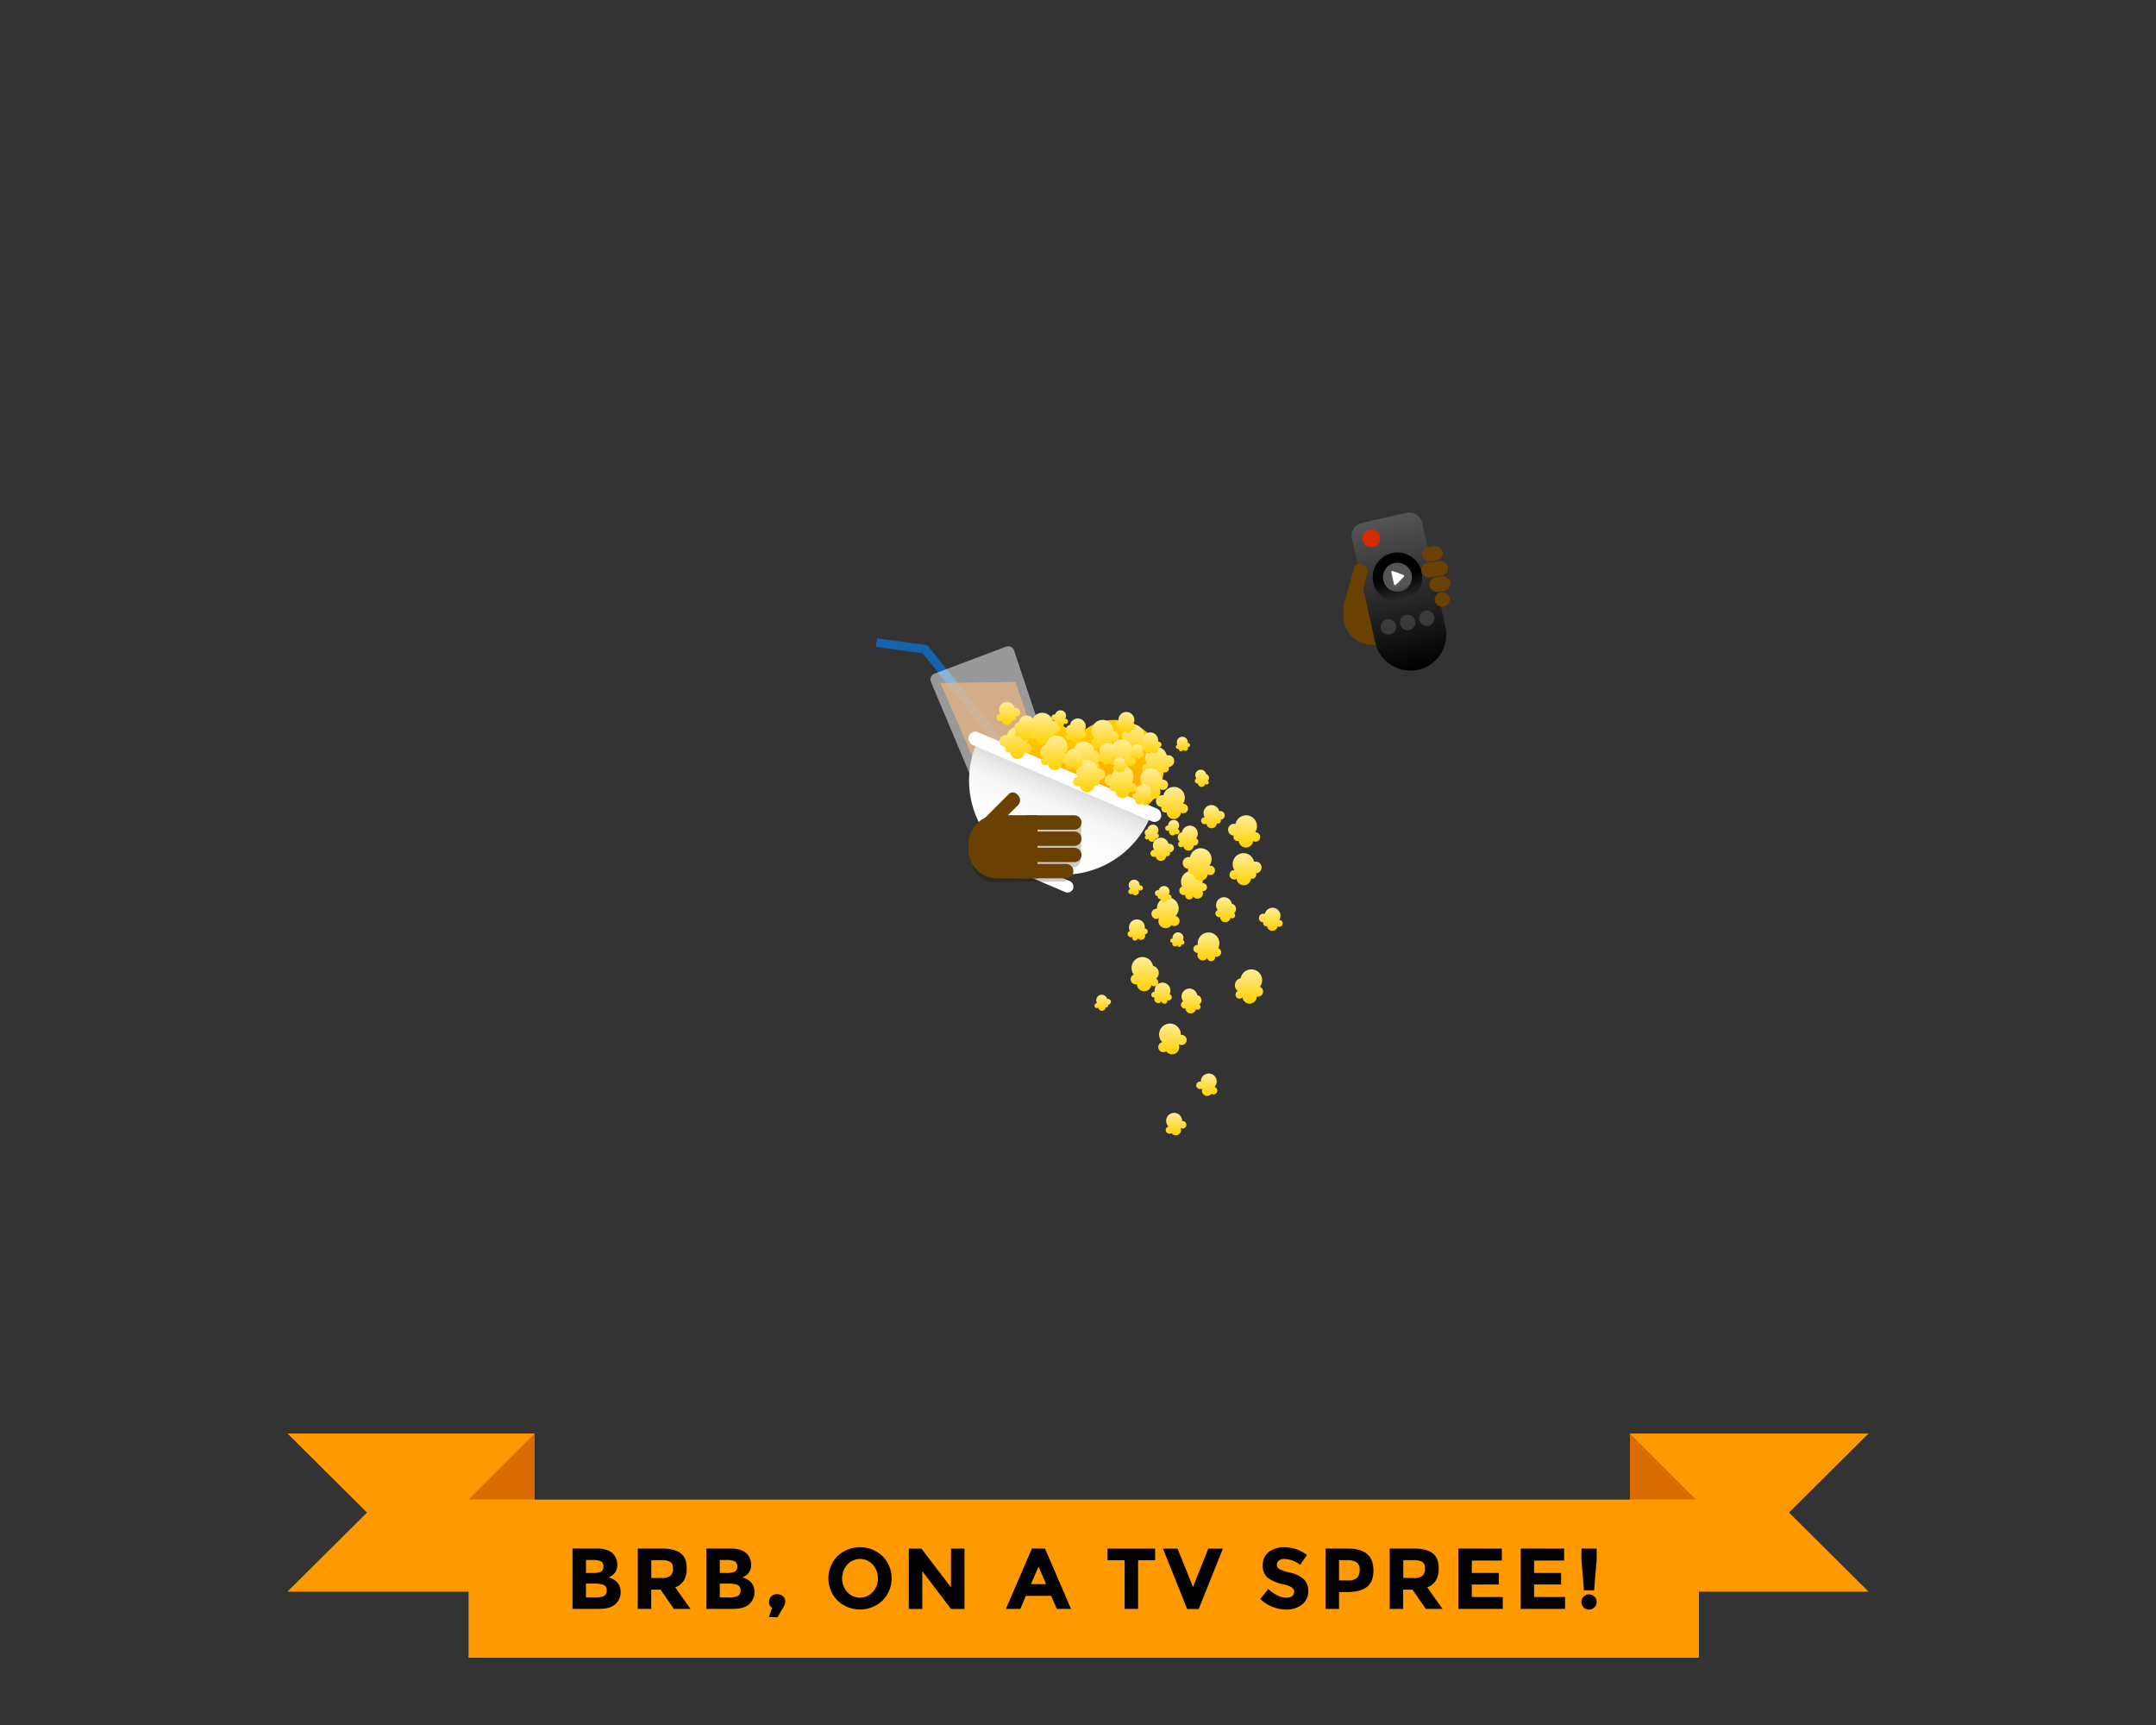 <svg id="art" xmlns="http://www.w3.org/2000/svg" xmlns:xlink="http://www.w3.org/1999/xlink" viewBox="0 0 750 600" width="750" height="600"><rect x="0" y="0" width="750" height="600" fill="#333333" stroke="none"/><defs><style>.cls-1{opacity:0.6;}.cls-2{fill:#0085ff;}.cls-3,.cls-9{fill:#d96b00;}.cls-3{opacity:0.7;}.cls-4,.cls-7{fill:#fff;}.cls-4{opacity:0.5;}.cls-5{fill:url(#linear-gradient);}.cls-6{fill:url(#linear-gradient-2);}.cls-10,.cls-8{fill:#f90;}.cls-8,.cls-9{fill-rule:evenodd;}.cls-11{opacity:0.2;}.cls-12{fill:#6a4100;}.cls-13{fill:url(#linear-gradient-3);}.cls-14{fill:url(#linear-gradient-4);}.cls-15{fill:url(#linear-gradient-5);}.cls-16{fill:url(#linear-gradient-6);}.cls-17{fill:url(#linear-gradient-7);}.cls-18{fill:url(#linear-gradient-8);}.cls-19{fill:url(#linear-gradient-9);}.cls-20{fill:url(#linear-gradient-10);}.cls-21{fill:url(#linear-gradient-11);}.cls-22{fill:url(#linear-gradient-12);}.cls-23{fill:url(#linear-gradient-13);}.cls-24{fill:url(#linear-gradient-14);}.cls-25{fill:url(#linear-gradient-15);}.cls-26{fill:url(#linear-gradient-16);}.cls-27{fill:url(#linear-gradient-17);}.cls-28{fill:url(#linear-gradient-18);}.cls-29{fill:url(#linear-gradient-19);}.cls-30{fill:url(#linear-gradient-20);}.cls-31{fill:url(#linear-gradient-21);}.cls-32{fill:url(#linear-gradient-22);}.cls-33{fill:url(#linear-gradient-23);}.cls-34{fill:url(#linear-gradient-24);}.cls-35{fill:url(#linear-gradient-25);}.cls-36{fill:url(#linear-gradient-26);}.cls-37{fill:url(#linear-gradient-27);}.cls-38{fill:url(#linear-gradient-28);}.cls-39{fill:url(#linear-gradient-29);}.cls-40{fill:url(#linear-gradient-30);}.cls-41{fill:url(#linear-gradient-31);}.cls-42{fill:url(#linear-gradient-32);}.cls-43{fill:url(#linear-gradient-33);}.cls-44{fill:url(#linear-gradient-34);}.cls-45{fill:url(#linear-gradient-35);}.cls-46{fill:url(#linear-gradient-36);}.cls-47{fill:url(#linear-gradient-37);}.cls-48{fill:url(#linear-gradient-38);}.cls-49{fill:url(#linear-gradient-39);}.cls-50{fill:url(#linear-gradient-40);}.cls-51{fill:url(#linear-gradient-41);}.cls-52{fill:url(#linear-gradient-42);}.cls-53{fill:url(#linear-gradient-43);}.cls-54{fill:url(#linear-gradient-44);}.cls-55{fill:url(#linear-gradient-45);}.cls-56{fill:url(#linear-gradient-46);}.cls-57{fill:url(#linear-gradient-47);}.cls-58{fill:url(#linear-gradient-48);}.cls-59{fill:url(#linear-gradient-49);}.cls-60{fill:url(#linear-gradient-50);}.cls-61{fill:url(#linear-gradient-51);}.cls-62{fill:url(#linear-gradient-52);}.cls-63{fill:url(#linear-gradient-53);}.cls-64{fill:#d72900;}.cls-65{fill:#3a3a3a;}.cls-66{fill:url(#linear-gradient-54);}.cls-67{fill:url(#linear-gradient-55);}</style><linearGradient id="linear-gradient" x1="376.94" y1="284.77" x2="376.94" y2="249.98" gradientUnits="userSpaceOnUse"><stop offset="0" stop-color="#f90"/><stop offset="1" stop-color="#ffd100"/></linearGradient><linearGradient id="linear-gradient-2" x1="-1542.03" y1="-2591.37" x2="-1542.03" y2="-2626.3" gradientTransform="translate(1905.9 2894.38)" gradientUnits="userSpaceOnUse"><stop offset="0" stop-color="#fff"/><stop offset="0.47" stop-color="#fdfdfd"/><stop offset="0.67" stop-color="#f6f6f6"/><stop offset="0.82" stop-color="#e9e9e9"/><stop offset="0.95" stop-color="#d8d8d8"/><stop offset="1" stop-color="#cdcdcd"/></linearGradient><linearGradient id="linear-gradient-3" x1="407.85" y1="366.79" x2="407.85" y2="356.1" gradientUnits="userSpaceOnUse"><stop offset="0" stop-color="#ffd100"/><stop offset="1" stop-color="#ffed99"/></linearGradient><linearGradient id="linear-gradient-4" x1="384.4" y1="261.1" x2="384.4" y2="250.41" xlink:href="#linear-gradient-3"/><linearGradient id="linear-gradient-5" x1="415.03" y1="312.86" x2="415.03" y2="302.85" xlink:href="#linear-gradient-3"/><linearGradient id="linear-gradient-6" x1="394.55" y1="262" x2="394.55" y2="251.99" xlink:href="#linear-gradient-3"/><linearGradient id="linear-gradient-7" x1="433.3" y1="307.91" x2="433.3" y2="296.83" xlink:href="#linear-gradient-3"/><linearGradient id="linear-gradient-8" x1="402.91" y1="270.92" x2="402.91" y2="259.84" xlink:href="#linear-gradient-3"/><linearGradient id="linear-gradient-9" x1="363.28" y1="259.03" x2="363.28" y2="247.95" xlink:href="#linear-gradient-3"/><linearGradient id="linear-gradient-10" x1="405.37" y1="322.86" x2="405.37" y2="312.17" xlink:href="#linear-gradient-3"/><linearGradient id="linear-gradient-11" x1="398.24" y1="344.7" x2="398.24" y2="332.85" xlink:href="#linear-gradient-3"/><linearGradient id="linear-gradient-12" x1="377.76" y1="269.73" x2="377.76" y2="257.88" xlink:href="#linear-gradient-3"/><linearGradient id="linear-gradient-13" x1="434.47" y1="349" x2="434.47" y2="337.15" xlink:href="#linear-gradient-3"/><linearGradient id="linear-gradient-14" x1="366.76" y1="267.75" x2="366.76" y2="255.9" xlink:href="#linear-gradient-3"/><linearGradient id="linear-gradient-15" x1="419.99" y1="334.33" x2="419.99" y2="324.32" xlink:href="#linear-gradient-3"/><linearGradient id="linear-gradient-16" x1="432.77" y1="294.7" x2="432.77" y2="283.62" xlink:href="#linear-gradient-3"/><linearGradient id="linear-gradient-17" x1="416.91" y1="306.26" x2="416.91" y2="295.18" xlink:href="#linear-gradient-3"/><linearGradient id="linear-gradient-18" x1="407.67" y1="284.79" x2="407.67" y2="273.71" xlink:href="#linear-gradient-3"/><linearGradient id="linear-gradient-19" x1="389.5" y1="268.27" x2="389.5" y2="257.2" xlink:href="#linear-gradient-3"/><linearGradient id="linear-gradient-20" x1="353.26" y1="263.87" x2="353.26" y2="252.79" xlink:href="#linear-gradient-3"/><linearGradient id="linear-gradient-21" x1="401.25" y1="277.95" x2="401.25" y2="267.25" xlink:href="#linear-gradient-3"/><linearGradient id="linear-gradient-22" x1="389.83" y1="277.52" x2="389.83" y2="266.44" xlink:href="#linear-gradient-3"/><linearGradient id="linear-gradient-23" x1="378.82" y1="275.54" x2="378.82" y2="264.46" xlink:href="#linear-gradient-3"/><linearGradient id="linear-gradient-24" x1="409.12" y1="394.9" x2="409.12" y2="387.08" xlink:href="#linear-gradient-3"/><linearGradient id="linear-gradient-25" x1="395.84" y1="327.13" x2="395.84" y2="319.8" xlink:href="#linear-gradient-3"/><linearGradient id="linear-gradient-26" x1="385.6" y1="266.03" x2="385.6" y2="258.7" xlink:href="#linear-gradient-3"/><linearGradient id="linear-gradient-27" x1="400.47" y1="262.06" x2="400.47" y2="254.74" xlink:href="#linear-gradient-3"/><linearGradient id="linear-gradient-28" x1="404.32" y1="299.48" x2="404.32" y2="291.38" xlink:href="#linear-gradient-3"/><linearGradient id="linear-gradient-29" x1="350.82" y1="252.26" x2="350.82" y2="244.15" xlink:href="#linear-gradient-3"/><linearGradient id="linear-gradient-30" x1="421.95" y1="288.14" x2="421.95" y2="280.03" xlink:href="#linear-gradient-3"/><linearGradient id="linear-gradient-31" x1="419.87" y1="381.21" x2="419.87" y2="373.38" xlink:href="#linear-gradient-3"/><linearGradient id="linear-gradient-32" x1="426.4" y1="320.69" x2="426.4" y2="312.02" xlink:href="#linear-gradient-3"/><linearGradient id="linear-gradient-33" x1="414.38" y1="352.48" x2="414.38" y2="343.81" xlink:href="#linear-gradient-3"/><linearGradient id="linear-gradient-34" x1="413.29" y1="295.85" x2="413.29" y2="287.18" xlink:href="#linear-gradient-3"/><linearGradient id="linear-gradient-35" x1="374.32" y1="258.53" x2="374.32" y2="249.86" xlink:href="#linear-gradient-3"/><linearGradient id="linear-gradient-36" x1="356.48" y1="257.54" x2="356.48" y2="248.87" xlink:href="#linear-gradient-3"/><linearGradient id="linear-gradient-37" x1="404.08" y1="349.1" x2="404.08" y2="341.78" xlink:href="#linear-gradient-3"/><linearGradient id="linear-gradient-38" x1="391.53" y1="254.97" x2="391.53" y2="247.65" xlink:href="#linear-gradient-3"/><linearGradient id="linear-gradient-39" x1="397.47" y1="280.08" x2="397.47" y2="272.75" xlink:href="#linear-gradient-3"/><linearGradient id="linear-gradient-40" x1="373.19" y1="267.77" x2="373.19" y2="260.45" xlink:href="#linear-gradient-3"/><linearGradient id="linear-gradient-41" x1="442.16" y1="323.82" x2="442.16" y2="315.72" xlink:href="#linear-gradient-3"/><linearGradient id="linear-gradient-42" x1="395.01" y1="311.4" x2="395.01" y2="305.98" xlink:href="#linear-gradient-3"/><linearGradient id="linear-gradient-43" x1="411.48" y1="261.33" x2="411.48" y2="256.26" xlink:href="#linear-gradient-3"/><linearGradient id="linear-gradient-44" x1="389.68" y1="268.59" x2="389.68" y2="263.52" xlink:href="#linear-gradient-3"/><linearGradient id="linear-gradient-45" x1="383.62" y1="351.56" x2="383.62" y2="345.94" xlink:href="#linear-gradient-3"/><linearGradient id="linear-gradient-46" x1="407.89" y1="290.59" x2="407.89" y2="285.17" xlink:href="#linear-gradient-3"/><linearGradient id="linear-gradient-47" x1="418.11" y1="273.7" x2="418.11" y2="267.69" xlink:href="#linear-gradient-3"/><linearGradient id="linear-gradient-48" x1="400.64" y1="292.83" x2="400.64" y2="286.82" xlink:href="#linear-gradient-3"/><linearGradient id="linear-gradient-49" x1="409.58" y1="329.36" x2="409.58" y2="324.29" xlink:href="#linear-gradient-3"/><linearGradient id="linear-gradient-50" x1="395.38" y1="263.97" x2="395.38" y2="258.9" xlink:href="#linear-gradient-3"/><linearGradient id="linear-gradient-51" x1="404.57" y1="313.77" x2="404.57" y2="308.15" xlink:href="#linear-gradient-3"/><linearGradient id="linear-gradient-52" x1="368.57" y1="252.67" x2="368.57" y2="247.05" xlink:href="#linear-gradient-3"/><linearGradient id="linear-gradient-53" x1="995.86" y1="2066.5" x2="995.86" y2="2012.38" gradientTransform="translate(-508.45 -1832.89)" gradientUnits="userSpaceOnUse"><stop offset="0"/><stop offset="1" stop-color="#555"/></linearGradient><linearGradient id="linear-gradient-54" x1="995.86" y1="2024.9" x2="995.86" y2="2042.15" gradientTransform="matrix(0.98, -0.22, 0.22, 0.98, -929.94, -1566.05)" xlink:href="#linear-gradient-53"/><linearGradient id="linear-gradient-55" x1="995.86" y1="2028.48" x2="995.86" y2="2038.57" gradientTransform="matrix(0.98, -0.22, 0.22, 0.98, -929.94, -1566.05)" gradientUnits="userSpaceOnUse"><stop offset="0" stop-color="#555"/><stop offset="1"/></linearGradient></defs><g class="cls-1"><polygon class="cls-2" points="348.01 261.01 321.02 227.25 304.72 224.99 305.09 222.02 322.6 224.42 350.36 259.14 348.01 261.01"/></g><polygon class="cls-3" points="346.67 282.79 364.83 271.23 353.27 237.21 327.18 237.54 346.67 282.79"/><path class="cls-4" d="M345.44,283.08,366.87,275a2.17,2.17,0,0,0,1.29-2.72l-15.39-46a2.16,2.16,0,0,0-2.82-1.34l-24.87,9.37a2.16,2.16,0,0,0-1.23,2.87l18.83,44.74A2.17,2.17,0,0,0,345.44,283.08Z"/><path class="cls-5" d="M387.62,250.42a17.14,17.14,0,0,0-13.66,6.8,13.15,13.15,0,1,0-2.74,15.49,17.17,17.17,0,1,0,16.4-22.29Z"/><path class="cls-6" d="M331.08,268.08h65.6a0,0,0,0,1,0,0v2.13a32.8,32.8,0,0,1-32.8,32.8h0a32.8,32.8,0,0,1-32.8-32.8v-2.13A0,0,0,0,1,331.08,268.08Z" transform="translate(141.21 -119.87) rotate(23.1)"/><rect class="cls-7" x="334.14" y="267.8" width="72.57" height="4.79" rx="2.39" transform="translate(135.71 -123.67) rotate(23.1)"/><rect class="cls-7" x="338.86" y="300.09" width="35.85" height="4.15" rx="2.08" transform="translate(147.16 -115.76) rotate(23.1)"/><polygon class="cls-8" points="100 498.61 186 498.61 186 553.61 100 553.61 127.67 526.11 100 498.61"/><polygon class="cls-8" points="650 498.61 567 498.61 567 553.61 650 553.61 622.33 526.11 650 498.61"/><polygon class="cls-9" points="567 498.61 590 521.61 567 521.61 567 498.61"/><polygon class="cls-9" points="186 498.61 163 521.61 186 521.61 186 498.61"/><rect class="cls-10" x="163" y="521.61" width="428" height="55"/><path d="M208.34,559.61h-9.18v-21h8.16a11.81,11.81,0,0,1,3.68.51,5.25,5.25,0,0,1,2.32,1.38,5.43,5.43,0,0,1,1.41,3.66,4.29,4.29,0,0,1-1.59,3.66,5.53,5.53,0,0,1-.75.52l-.75.35a5.51,5.51,0,0,1,3.11,1.75,4.9,4.9,0,0,1,1.15,3.32,5.64,5.64,0,0,1-1.5,3.87Q212.66,559.61,208.34,559.61Zm-4.5-12.48h2.22a7.55,7.55,0,0,0,2.9-.42,1.78,1.78,0,0,0,.94-1.82,1.87,1.87,0,0,0-.87-1.84,6.9,6.9,0,0,0-2.94-.45h-2.25Zm0,8.52h3.21a7.11,7.11,0,0,0,3-.5,2,2,0,0,0,1-1.95,1.87,1.87,0,0,0-1.06-1.92,9.18,9.18,0,0,0-3.41-.46h-2.76Z"/><path d="M238.88,545.6q0,5-4,6.51l5.31,7.5h-5.76l-4.65-6.69h-3.24v6.69h-4.68v-21h7.95q4.89,0,7,1.65T238.88,545.6Zm-5.64,2.49a3.18,3.18,0,0,0,.87-2.48,2.64,2.64,0,0,0-.9-2.32,5.76,5.76,0,0,0-3.15-.63h-3.51v6.21H230A5,5,0,0,0,233.24,548.09Z"/><path d="M254.9,559.61h-9.18v-21h8.16a11.81,11.81,0,0,1,3.68.51,5.25,5.25,0,0,1,2.32,1.38,5.43,5.43,0,0,1,1.41,3.66,4.29,4.29,0,0,1-1.59,3.66,5.53,5.53,0,0,1-.75.52l-.75.35a5.51,5.51,0,0,1,3.11,1.75,4.9,4.9,0,0,1,1.15,3.32,5.64,5.64,0,0,1-1.5,3.87Q259.22,559.61,254.9,559.61Zm-4.5-12.48h2.22a7.55,7.55,0,0,0,2.9-.42,1.78,1.78,0,0,0,.94-1.82,1.87,1.87,0,0,0-.87-1.84,6.9,6.9,0,0,0-2.94-.45H250.4Zm0,8.52h3.21a7.11,7.11,0,0,0,3-.5,2,2,0,0,0,1-1.95,1.87,1.87,0,0,0-1.06-1.92,9.18,9.18,0,0,0-3.41-.46H250.4Z"/><path d="M268.58,559.25a2.3,2.3,0,0,1-1.05-2,2.59,2.59,0,0,1,.81-2,2.73,2.73,0,0,1,2-.76,2.83,2.83,0,0,1,2,.75,2.29,2.29,0,0,1,.82,1.75,4.86,4.86,0,0,1-.87,2.42l-1.8,3.09h-3Z"/><path d="M307,556.71a11.41,11.41,0,0,1-15.66,0,11,11,0,0,1,0-15.45,11.44,11.44,0,0,1,15.66,0,11,11,0,0,1,0,15.45ZM305.39,549a6.85,6.85,0,0,0-1.8-4.78,5.93,5.93,0,0,0-8.85,0,7.23,7.23,0,0,0,0,9.55,6,6,0,0,0,8.85,0A6.81,6.81,0,0,0,305.39,549Z"/><path d="M330.83,538.64h4.68v21h-4.68l-10-13.14v13.14h-4.68v-21h4.38l10.29,13.5Z"/><path d="M367.61,559.61l-1.95-4.53h-8.79l-1.95,4.53h-5l9.06-21h4.53l9.06,21Zm-6.33-14.73L358.64,551h5.25Z"/><path d="M395.9,542.69v16.92h-4.68V542.69h-5.94v-4.05h16.56v4.05Z"/><path d="M415,552l5.34-13.35h5.07l-8.43,21h-4l-8.43-21h5.07Z"/><path d="M444.85,542.82a1.78,1.78,0,0,0-.68,1.47,1.69,1.69,0,0,0,.82,1.46A15.3,15.3,0,0,0,448.8,547a10.69,10.69,0,0,1,4.64,2.21,5.45,5.45,0,0,1,1.65,4.29,5.66,5.66,0,0,1-2.12,4.57,8.42,8.42,0,0,1-5.56,1.76,12.88,12.88,0,0,1-9-3.69l2.79-3.42q3.39,3,6.27,3a3.31,3.31,0,0,0,2-.56,1.78,1.78,0,0,0,.73-1.5,1.75,1.75,0,0,0-.78-1.5,10.2,10.2,0,0,0-3.09-1.12,13.34,13.34,0,0,1-5.35-2.27,5.32,5.32,0,0,1-1.7-4.38,5.42,5.42,0,0,1,2.14-4.6,8.65,8.65,0,0,1,5.36-1.62,12.88,12.88,0,0,1,4.2.72,11.25,11.25,0,0,1,3.66,2l-2.37,3.42a9.23,9.23,0,0,0-5.64-2.07A2.8,2.8,0,0,0,444.85,542.82Z"/><path d="M475.56,540.51c1.48,1.25,2.21,3.17,2.21,5.76s-.76,4.49-2.27,5.69-3.81,1.8-6.91,1.8H465.8v5.85h-4.68v-21h7.41Q473.36,538.64,475.56,540.51Zm-3.43,8.25A4,4,0,0,0,473,546a3,3,0,0,0-1.09-2.58,6.06,6.06,0,0,0-3.41-.76H465.8v7.05H469A4.18,4.18,0,0,0,472.13,548.76Z"/><path d="M500.48,545.6q0,5-4,6.51l5.31,7.5H496l-4.65-6.69h-3.24v6.69h-4.68v-21h7.95q4.89,0,7,1.65T500.48,545.6Zm-5.64,2.49a3.18,3.18,0,0,0,.87-2.48,2.64,2.64,0,0,0-.9-2.32,5.76,5.76,0,0,0-3.15-.63h-3.51v6.21h3.42A5,5,0,0,0,494.84,548.09Z"/><path d="M522.44,538.64v4.17H512v4.32h9.39v4H512v4.35h10.77v4.14H507.32v-21Z"/><path d="M544.1,538.64v4.17H533.66v4.32h9.39v4h-9.39v4.35h10.77v4.14H529v-21Z"/><path d="M550.13,538.64h5.31v3.72l-.9,10.8H551l-.87-10.8Zm.76,20.44a2.65,2.65,0,0,1,3.75-3.75,2.65,2.65,0,0,1-3.75,3.75Z"/><path class="cls-11" d="M345,286.2h4.49l26.68.28-.15,12c0,1.76-1,3.18-2.72,3.19h-.2c0,2.81-.63,5-3.74,5H345.25c-3.72,0-7-3.63-7-6.64v-8.43C338.21,288.63,341.23,286.2,345,286.2Z"/><path class="cls-12" d="M360.91,283.58v21.95h-14a10,10,0,0,1-10-10v-2a10,10,0,0,1,10-10Z"/><path class="cls-12" d="M353.75,276.21l.35.35a2.49,2.49,0,0,1,0,3.53l-11.64,11.64a5,5,0,0,1,0-7.06l8.47-8.46A2,2,0,0,1,353.75,276.21Z"/><path class="cls-12" d="M376.22,286.09a2.49,2.49,0,0,1-2.49,2.49h-16a2.5,2.5,0,0,1,0-5h16A2.49,2.49,0,0,1,376.22,286.09Z"/><path class="cls-12" d="M376.22,291.73a2.49,2.49,0,0,1-2.49,2.5h-16a2.5,2.5,0,0,1,0-5h16A2.48,2.48,0,0,1,376.22,291.73Z"/><path class="cls-12" d="M376.22,297.38a2.49,2.49,0,0,1-2.49,2.49h-16a2.5,2.5,0,0,1,0-5h16A2.49,2.49,0,0,1,376.22,297.38Z"/><path class="cls-12" d="M373.4,303a2.5,2.5,0,0,1-2.49,2.5h-16a2.5,2.5,0,1,1,0-5h16A2.49,2.49,0,0,1,373.4,303Z"/><path class="cls-13" d="M402.92,364.27A1.78,1.78,0,0,0,404.7,366a1.82,1.82,0,0,0,1-.31,2.51,2.51,0,0,0,4.33-2.48,1.82,1.82,0,0,0,1,.29,1.77,1.77,0,1,0,0-3.54l-.26,0a.76.76,0,0,0,0-.15,3.78,3.78,0,1,0-6.45,2.67A1.77,1.77,0,0,0,402.92,364.27Z"/><path class="cls-14" d="M379.47,258.58a1.78,1.78,0,0,0,1.78,1.77,1.74,1.74,0,0,0,1-.31,2.51,2.51,0,0,0,4.56-1.45,2.54,2.54,0,0,0-.23-1,1.75,1.75,0,0,0,1,.3,1.78,1.78,0,0,0,0-3.55l-.25,0v-.15a3.78,3.78,0,1,0-6.45,2.67A1.77,1.77,0,0,0,379.47,258.58Z"/><path class="cls-15" d="M411.74,311.34a1.55,1.55,0,0,0,.61-.13,1.39,1.39,0,0,0,2.35,1.24,1.41,1.41,0,0,0,.37-.66,1.88,1.88,0,0,0,3.41-1.09,2,2,0,0,0-.15-.74,1.39,1.39,0,0,0,1.14-2.36,1.37,1.37,0,0,0-1.14-.39,3.77,3.77,0,1,0-7.5-.58,3.74,3.74,0,0,0,.41,1.7,1.55,1.55,0,0,0,.5,3Z"/><path class="cls-16" d="M391.26,260.47a1.51,1.51,0,0,0,.61-.12,1.4,1.4,0,0,0,.39,1.24,1.37,1.37,0,0,0,2,0,1.41,1.41,0,0,0,.37-.66,1.88,1.88,0,0,0,3.41-1.1,1.77,1.77,0,0,0-.15-.73,1.39,1.39,0,0,0,1.14-2.36,1.4,1.4,0,0,0-1.13-.4,5.46,5.46,0,0,0,0-.57,3.78,3.78,0,1,0-7.14,1.7,1.52,1.52,0,0,0-1.05,1.45A1.54,1.54,0,0,0,391.26,260.47Z"/><path class="cls-17" d="M436.69,299.71a2,2,0,0,0-.43,0,3.77,3.77,0,0,0-7.45.85,3.73,3.73,0,0,0,.63,2.09,1.62,1.62,0,0,0-1.19.4,1.64,1.64,0,0,0,1.92,2.64,2.51,2.51,0,0,0,5-.11,1.22,1.22,0,0,0,.43.08,1.41,1.41,0,0,0,1.41-1.41,1.28,1.28,0,0,0-.09-.48,2.05,2.05,0,1,0-.22-4.1Z"/><path class="cls-18" d="M406.3,262.72a2.09,2.09,0,0,0-.43,0,3.77,3.77,0,0,0-7.45.85,3.84,3.84,0,0,0,.63,2.09,1.61,1.61,0,0,0-1.18.4,1.64,1.64,0,0,0,1.91,2.64,2.51,2.51,0,0,0,5-.11,1.32,1.32,0,0,0,.44.08,1.41,1.41,0,0,0,1.41-1.41,1.51,1.51,0,0,0-.09-.48,2.05,2.05,0,1,0-.23-4.1Z"/><path class="cls-19" d="M366.67,250.83a2,2,0,0,0-.43,0,3.77,3.77,0,1,0-6.82,2.94,1.59,1.59,0,0,0-1.18.4,1.64,1.64,0,0,0,1.91,2.64,2.51,2.51,0,0,0,5-.11,1.27,1.27,0,0,0,.44.08,1.41,1.41,0,0,0,1.4-1.41,1.28,1.28,0,0,0-.09-.48,2.05,2.05,0,1,0-.22-4.1Z"/><path class="cls-20" d="M408.91,318.61a3.78,3.78,0,1,0-6.45-2.67.71.71,0,0,0,0,.15l-.26,0a1.78,1.78,0,0,0,0,3.55,1.75,1.75,0,0,0,1-.3,2.57,2.57,0,0,0-.22,1,2.51,2.51,0,0,0,4.56,1.45,1.69,1.69,0,0,0,1,.31,1.77,1.77,0,0,0,.39-3.5Z"/><path class="cls-21" d="M395.12,342.36a1.75,1.75,0,0,0,.4-.05,2.51,2.51,0,0,0,5,.29,1.36,1.36,0,0,0,1,.47,1.41,1.41,0,0,0,.63-2.66,2.51,2.51,0,0,0-1.05-4.43,3.77,3.77,0,1,0-6.68,3,1.77,1.77,0,0,0,.68,3.41Z"/><path class="cls-22" d="M374.64,267.39a1.75,1.75,0,0,0,.4-.05,2.51,2.51,0,0,0,5,.29,1.39,1.39,0,0,0,1,.47,1.4,1.4,0,0,0,.63-2.66,2.51,2.51,0,0,0-1-4.43,3.77,3.77,0,1,0-6.69,3,1.77,1.77,0,0,0,.68,3.41Z"/><path class="cls-23" d="M438.27,343.25a3.77,3.77,0,1,0-6.69-3,2.52,2.52,0,0,0-2,2.46,2.49,2.49,0,0,0,1,2,1.4,1.4,0,0,0,.63,2.66,1.43,1.43,0,0,0,1-.47,2.51,2.51,0,0,0,5-.29,1.75,1.75,0,0,0,.4.05,1.78,1.78,0,0,0,1.77-1.78A1.75,1.75,0,0,0,438.27,343.25Z"/><path class="cls-24" d="M370.56,262a3.72,3.72,0,0,0,.81-2.33,3.77,3.77,0,0,0-7.49-.64,2.51,2.51,0,0,0-1.05,4.43,1.41,1.41,0,0,0,.63,2.66,1.36,1.36,0,0,0,1-.47,2.51,2.51,0,0,0,5-.29,1.83,1.83,0,0,0,.4.05,1.77,1.77,0,0,0,.68-3.41Z"/><path class="cls-25" d="M423.78,329.8a3.77,3.77,0,1,0-7.14-1.7,3.55,3.55,0,0,0,.05.57,1.41,1.41,0,0,0-1.14.4,1.39,1.39,0,0,0,1.14,2.36,1.94,1.94,0,0,0-.15.73,1.88,1.88,0,0,0,3.41,1.1,1.41,1.41,0,0,0,.37.66,1.38,1.38,0,0,0,2,0,1.42,1.42,0,0,0,.38-1.24,1.54,1.54,0,1,0,1.11-2.88Z"/><path class="cls-26" d="M436.63,289.48a3.84,3.84,0,0,0,.63-2.09,3.77,3.77,0,0,0-7.45-.85,2.09,2.09,0,0,0-.43,0,2.05,2.05,0,1,0-.23,4.1,1.51,1.51,0,0,0-.09.48,1.41,1.41,0,0,0,1.41,1.41,1.32,1.32,0,0,0,.44-.08,2.51,2.51,0,0,0,5,.11,1.64,1.64,0,0,0,1.92-2.64A1.61,1.61,0,0,0,436.63,289.48Z"/><path class="cls-27" d="M420.77,301A3.77,3.77,0,1,0,414,298.1a2,2,0,0,0-.43,0,2.05,2.05,0,1,0-.22,4.1,1.51,1.51,0,0,0-.09.48,1.41,1.41,0,0,0,1.41,1.41,1.32,1.32,0,0,0,.44-.08,2.51,2.51,0,0,0,5,.11,1.64,1.64,0,1,0,.73-3Z"/><path class="cls-28" d="M411.53,279.57a3.77,3.77,0,0,0-3.15-5.86,3.77,3.77,0,0,0-3.67,2.92,2.09,2.09,0,0,0-.43,0,2.05,2.05,0,1,0-.23,4.1,1.51,1.51,0,0,0-.09.48,1.41,1.41,0,0,0,1.41,1.41,1.32,1.32,0,0,0,.44-.08,2.51,2.51,0,0,0,5,.11,1.64,1.64,0,0,0,1.92-2.64A1.61,1.61,0,0,0,411.53,279.57Z"/><path class="cls-29" d="M393.36,263.06a3.77,3.77,0,1,0-6.82-2.94,2,2,0,0,0-.43,0,2.05,2.05,0,1,0-.22,4.1,1.28,1.28,0,0,0-.09.48,1.4,1.4,0,0,0,1.4,1.4,1.56,1.56,0,0,0,.44-.07,2.51,2.51,0,0,0,5,.11,1.64,1.64,0,0,0,1.91-2.64A1.58,1.58,0,0,0,393.36,263.06Z"/><path class="cls-30" d="M357.12,258.65a3.73,3.73,0,0,0,.63-2.09,3.77,3.77,0,0,0-7.45-.85,2,2,0,0,0-.43,0,2.05,2.05,0,1,0-.22,4.1,1.28,1.28,0,0,0-.09.48,1.41,1.41,0,0,0,1.4,1.41,1.27,1.27,0,0,0,.44-.08,2.51,2.51,0,0,0,5,.11,1.64,1.64,0,0,0,1.91-2.64A1.59,1.59,0,0,0,357.12,258.65Z"/><path class="cls-31" d="M396.32,275.42a1.77,1.77,0,0,0,1.77,1.77,1.81,1.81,0,0,0,1-.3,2.51,2.51,0,0,0,4.56-1.45,2.58,2.58,0,0,0-.22-1,1.71,1.71,0,0,0,1,.3,1.78,1.78,0,1,0,0-3.55l-.25,0c0-.05,0-.1,0-.15a3.78,3.78,0,1,0-6.45,2.66A1.77,1.77,0,0,0,396.32,275.42Z"/><path class="cls-32" d="M393.69,272.3a3.7,3.7,0,0,0,.63-2.08,3.77,3.77,0,0,0-7.45-.86,3,3,0,0,0-.43,0,2.14,2.14,0,0,0-2.21,2.06,2.11,2.11,0,0,0,2,2,1.33,1.33,0,0,0-.09.49,1.4,1.4,0,0,0,1.4,1.4,1.56,1.56,0,0,0,.44-.07,2.51,2.51,0,0,0,5,.11A1.65,1.65,0,0,0,395,275a1.63,1.63,0,0,0-.15-2.31A1.67,1.67,0,0,0,393.69,272.3Z"/><path class="cls-33" d="M382.21,267.34a3,3,0,0,0-.43,0,3.77,3.77,0,0,0-7.45.86,3.72,3.72,0,0,0,.63,2.08,1.68,1.68,0,0,0-1.18.4,1.64,1.64,0,0,0,1.91,2.64,2.51,2.51,0,0,0,5-.11,1.27,1.27,0,0,0,.44.08,1.41,1.41,0,0,0,1.4-1.41,1.28,1.28,0,0,0-.09-.48,2.11,2.11,0,0,0,2-2A2.14,2.14,0,0,0,382.21,267.34Z"/><path class="cls-34" d="M405.51,393.06a1.3,1.3,0,0,0,2,1.07,1.84,1.84,0,0,0,3.34-1.06,1.76,1.76,0,0,0-.17-.76,1.28,1.28,0,0,0,.72.22,1.3,1.3,0,0,0,0-2.6l-.19,0s0-.07,0-.11a2.77,2.77,0,1,0-4.72,2A1.31,1.31,0,0,0,405.51,393.06Z"/><path class="cls-35" d="M393.43,326a1.13,1.13,0,0,0,.45-.09,1,1,0,0,0,1.72.91,1,1,0,0,0,.27-.49,1.37,1.37,0,0,0,2.49-.8,1.41,1.41,0,0,0-.11-.54,1,1,0,1,0,0-2,3,3,0,0,0,0-.42,2.76,2.76,0,1,0-5.22,1.24,1.12,1.12,0,0,0-.77,1.07A1.14,1.14,0,0,0,393.43,326Z"/><path class="cls-36" d="M383.19,264.91a1.1,1.1,0,0,0,.45-.09,1,1,0,0,0,.28.91,1,1,0,0,0,1.44,0,1,1,0,0,0,.27-.49,1.37,1.37,0,0,0,2.49-.8,1.4,1.4,0,0,0-.1-.54,1,1,0,1,0,0-2,3,3,0,0,0,0-.42,2.77,2.77,0,1,0-5.53,0,2.73,2.73,0,0,0,.3,1.24,1.12,1.12,0,0,0-.77,1.07A1.14,1.14,0,0,0,383.19,264.91Z"/><path class="cls-37" d="M398.06,261a1.14,1.14,0,0,0,.45-.1,1,1,0,0,0,.28.92,1,1,0,0,0,1.44,0,1,1,0,0,0,.26-.49,1.38,1.38,0,0,0,2.5-.8,1.41,1.41,0,0,0-.11-.54,1,1,0,0,0,.83-1.73,1,1,0,0,0-.83-.28,3,3,0,0,0,0-.43,2.77,2.77,0,1,0-5.23,1.25,1.13,1.13,0,0,0,.37,2.2Z"/><path class="cls-38" d="M406.81,293.49a1.66,1.66,0,0,0-.32,0,2.76,2.76,0,1,0-5,2.15,1.2,1.2,0,1,0,.54,2.22,1.83,1.83,0,0,0,3.64-.08.92.92,0,0,0,.33.06,1,1,0,0,0,1-1,1,1,0,0,0-.06-.35,1.5,1.5,0,1,0-.16-3Z"/><path class="cls-39" d="M353.3,246.26a1.55,1.55,0,0,0-.31,0,2.76,2.76,0,1,0-5,2.15,1.19,1.19,0,0,0-1,2,1.17,1.17,0,0,0,1.51.24,1.84,1.84,0,0,0,3.65-.08.87.87,0,0,0,.32.06,1,1,0,0,0,1-1.38,1.5,1.5,0,1,0-.16-3Z"/><path class="cls-40" d="M424.43,282.14a1.55,1.55,0,0,0-.31,0,2.76,2.76,0,1,0-5,2.15,1.2,1.2,0,1,0,.53,2.22,1.84,1.84,0,0,0,3.65-.08.87.87,0,0,0,.32.06,1,1,0,0,0,1-1.38,1.5,1.5,0,1,0-.16-3Z"/><path class="cls-41" d="M417.56,378.83a1.32,1.32,0,0,0,.71-.21,1.87,1.87,0,0,0-.16.75,1.84,1.84,0,0,0,3.34,1.06,1.29,1.29,0,1,0,1-2.33,2.76,2.76,0,1,0-4.72-2v.11l-.18,0a1.3,1.3,0,1,0,0,2.59Z"/><path class="cls-42" d="M424.12,319a1.36,1.36,0,0,0,.29,0,1.83,1.83,0,0,0,3.64.21,1,1,0,1,0,1.23-1.6,1.87,1.87,0,0,0,.7-1.45,1.84,1.84,0,0,0-1.47-1.8,2.76,2.76,0,1,0-4.89,2.18,1.29,1.29,0,0,0,.5,2.49Z"/><path class="cls-43" d="M412.09,350.77a1.35,1.35,0,0,0,.29,0,1.84,1.84,0,0,0,3.65.21,1,1,0,1,0,1.22-1.6,1.83,1.83,0,0,0-.76-3.24,2.76,2.76,0,1,0-4.9,2.17,1.31,1.31,0,0,0-.79,1.2A1.3,1.3,0,0,0,412.09,350.77Z"/><path class="cls-44" d="M416.07,291.64a2.76,2.76,0,1,0-4.89-2.17,1.83,1.83,0,0,0-.77,3.24,1,1,0,0,0-.56.92,1,1,0,0,0,1.79.68,1.83,1.83,0,0,0,3.64-.21,1.35,1.35,0,0,0,.29,0,1.3,1.3,0,0,0,.5-2.5Z"/><path class="cls-45" d="M377.1,254.32a2.8,2.8,0,0,0,.59-1.7,2.77,2.77,0,0,0-5.49-.47,1.84,1.84,0,0,0-1.46,1.8,1.82,1.82,0,0,0,.7,1.44,1,1,0,0,0-.57.92,1,1,0,0,0,1,1,1,1,0,0,0,.76-.35,1.84,1.84,0,0,0,3.65-.21,1.35,1.35,0,0,0,.29,0,1.3,1.3,0,0,0,.5-2.5Z"/><path class="cls-46" d="M359.26,253.33a2.76,2.76,0,1,0-4.89-2.17,1.83,1.83,0,0,0-.76,3.24,1,1,0,0,0-.57.92,1,1,0,0,0,1.79.68,1.83,1.83,0,0,0,3.64-.21,1.45,1.45,0,0,0,.29,0,1.3,1.3,0,0,0,.5-2.5Z"/><path class="cls-47" d="M406.85,345.79a2.76,2.76,0,1,0-5.19-.83,1,1,0,0,0-.83.29,1,1,0,0,0,.84,1.73,1.37,1.37,0,0,0,2.38,1.34.93.93,0,0,0,.27.48,1,1,0,0,0,1.72-.91,1.12,1.12,0,0,0,1.58-1A1.12,1.12,0,0,0,406.85,345.79Z"/><path class="cls-48" d="M394.3,251.66a2.76,2.76,0,1,0-5.22-1.25,3,3,0,0,0,0,.43,1,1,0,0,0-.83,1.72,1,1,0,0,0,.84.29,1.41,1.41,0,0,0-.11.54,1.38,1.38,0,0,0,2.49.8,1,1,0,0,0,.27.49,1,1,0,0,0,1.72-.92,1.12,1.12,0,0,0,1.58-1A1.12,1.12,0,0,0,394.3,251.66Z"/><path class="cls-49" d="M400.25,276.76a2.76,2.76,0,1,0-5.23-1.25,3,3,0,0,0,0,.43,1,1,0,0,0-.83.28,1,1,0,0,0,0,1.44,1,1,0,0,0,.83.29,1.41,1.41,0,0,0-.11.54,1.38,1.38,0,0,0,2.5.8,1,1,0,0,0,.26.49,1,1,0,0,0,1.72-.91,1.34,1.34,0,0,0,.45.09,1.13,1.13,0,0,0,.37-2.2Z"/><path class="cls-50" d="M376,264.46a2.76,2.76,0,1,0-5.23-1.25,2,2,0,0,0,0,.43,1,1,0,0,0-.83.28,1,1,0,0,0,0,1.44,1,1,0,0,0,.83.29,1.41,1.41,0,0,0-.11.54,1.37,1.37,0,0,0,1.38,1.37,1.35,1.35,0,0,0,1.11-.57,1.08,1.08,0,0,0,.27.49,1,1,0,0,0,1.72-.92,1.12,1.12,0,0,0,1.58-1A1.12,1.12,0,0,0,376,264.46Z"/><path class="cls-51" d="M445,320a2.76,2.76,0,1,0-5-2.16c-.11,0-.21,0-.32,0a1.51,1.51,0,1,0-.16,3,1,1,0,0,0-.07.35,1,1,0,0,0,1,1,1.13,1.13,0,0,0,.32-.06,1.84,1.84,0,0,0,3.65.08,1.2,1.2,0,0,0,1.4-1.93A1.17,1.17,0,0,0,445,320Z"/><path class="cls-52" d="M392.51,310.12a.9.9,0,0,0,1.41.74,1.24,1.24,0,0,0,1,.54,1.27,1.27,0,0,0,1.27-1.27,1.32,1.32,0,0,0-.11-.53.84.84,0,0,0,.5.15.9.9,0,1,0,0-1.79h-.13v-.08a1.91,1.91,0,1,0-3.27,1.35A.9.9,0,0,0,392.51,310.12Z"/><path class="cls-53" d="M409.81,260.55a.81.81,0,0,0,.31-.06.71.71,0,0,0,.19.63.7.7,0,0,0,1,0,.64.64,0,0,0,.19-.34.92.92,0,0,0,.77.4.94.94,0,0,0,1-.95.9.9,0,0,0-.07-.37.69.69,0,0,0,.57-.2.7.7,0,0,0,0-1,.69.69,0,0,0-.57-.2,2.64,2.64,0,0,0,0-.29,1.91,1.91,0,0,0-3.82,0,1.79,1.79,0,0,0,.21.86.78.78,0,0,0,.25,1.52Z"/><path class="cls-54" d="M388,267.82a.78.78,0,0,0,.31-.06.69.69,0,0,0,.2.63.71.71,0,0,0,1,0,.73.73,0,0,0,.19-.34.95.95,0,0,0,1.72-.55,1,1,0,0,0-.07-.38.71.71,0,0,0,.58-.19.72.72,0,0,0,0-1,.71.71,0,0,0-.58-.2,1.43,1.43,0,0,0,0-.29,1.92,1.92,0,1,0-3.62.86.77.77,0,0,0-.53.74A.78.78,0,0,0,388,267.82Z"/><path class="cls-55" d="M386.46,348.44a1.08,1.08,0,0,0-1.12-1l-.22,0a1.92,1.92,0,0,0-3.78.44,1.89,1.89,0,0,0,.32,1.05.82.82,0,0,0-.6.21.83.83,0,0,0,1,1.33,1.27,1.27,0,0,0,2.53-.05.78.78,0,0,0,.22,0,.71.71,0,0,0,.71-.72.67.67,0,0,0,0-.24A1.07,1.07,0,0,0,386.46,348.44Z"/><path class="cls-56" d="M406.29,288.94a.84.84,0,0,0,.49-.15,1.31,1.31,0,0,0-.11.52,1.27,1.27,0,0,0,1.27,1.28,1.29,1.29,0,0,0,1-.54.88.88,0,0,0,.5.16.9.9,0,0,0,.2-1.78,1.91,1.91,0,0,0-1.36-3.26,1.91,1.91,0,0,0-1.91,1.91.22.22,0,0,0,0,.08l-.13,0a.9.9,0,1,0,0,1.8Z"/><path class="cls-57" d="M416.53,272.51l.2,0a1.27,1.27,0,0,0,2.52.14.7.7,0,0,0,.53.24.71.71,0,0,0,.71-.71.72.72,0,0,0-.39-.64,1.25,1.25,0,0,0,.49-1,1.27,1.27,0,0,0-1-1.24,1.91,1.91,0,1,0-3.39,1.5.91.91,0,0,0-.55.83A.9.9,0,0,0,416.53,272.51Z"/><path class="cls-58" d="M402.57,289.91a1.91,1.91,0,1,0-3.39-1.5,1.27,1.27,0,0,0-1,1.24,1.25,1.25,0,0,0,.49,1,.72.72,0,0,0-.39.64.71.71,0,0,0,.71.71.7.7,0,0,0,.53-.24,1.27,1.27,0,0,0,2.52-.14l.2,0a.9.9,0,0,0,.9-.9A.91.91,0,0,0,402.57,289.91Z"/><path class="cls-59" d="M411.5,327.06a1.91,1.91,0,1,0-3.62-.86,1.36,1.36,0,0,0,0,.29.74.74,0,0,0-.58.2.7.7,0,0,0,.58,1.2.9.9,0,0,0-.07.37.94.94,0,0,0,1,.95.93.93,0,0,0,.77-.39.65.65,0,0,0,.19.33.7.7,0,0,0,1,0,.71.71,0,0,0,.19-.63.78.78,0,1,0,.56-1.46Z"/><path class="cls-60" d="M397.3,261.67a1.91,1.91,0,1,0-3.62-.86,1.43,1.43,0,0,0,0,.29.71.71,0,0,0-.58.2.72.72,0,0,0,0,1,.74.74,0,0,0,.58.2.91.91,0,0,0-.08.37,1,1,0,0,0,1,.95.94.94,0,0,0,.77-.4.68.68,0,0,0,.19.34.71.71,0,0,0,1,0,.69.69,0,0,0,.2-.63.79.79,0,0,0,1.09-.72A.77.77,0,0,0,397.3,261.67Z"/><path class="cls-61" d="M406.53,311.12a1.89,1.89,0,0,0,.32-1.05,1.92,1.92,0,0,0-3.78-.44l-.22,0a1,1,0,1,0-.11,2.08.67.67,0,0,0,0,.24.71.71,0,0,0,.71.72.78.78,0,0,0,.22,0,1.27,1.27,0,0,0,2.53.05.83.83,0,0,0,1-1.33A.87.87,0,0,0,406.53,311.12Z"/><path class="cls-62" d="M370.53,250a1.89,1.89,0,0,0,.32-1.05,1.92,1.92,0,0,0-3.78-.44l-.22,0a1,1,0,1,0-.11,2.08.67.67,0,0,0,0,.24.71.71,0,0,0,.71.72.78.78,0,0,0,.22,0,1.27,1.27,0,0,0,2.53.05.83.83,0,0,0,1-1.34A.86.86,0,0,0,370.53,250Z"/><path class="cls-12" d="M491.29,202.31v21.95h-14a10,10,0,0,1-10-10v-2a10,10,0,0,1,10-10Z"/><path class="cls-63" d="M479.52,179.49h15.81a4.61,4.61,0,0,1,4.61,4.61v37a12.51,12.51,0,0,1-12.51,12.51h0a12.51,12.51,0,0,1-12.51-12.51v-37a4.61,4.61,0,0,1,4.61-4.61Z" transform="translate(-33.35 111.48) rotate(-12.62)"/><circle class="cls-64" cx="477.01" cy="187.26" r="3.08"/><circle class="cls-65" cx="496.33" cy="215.03" r="2.7"/><circle class="cls-65" cx="489.65" cy="216.52" r="2.7"/><circle class="cls-65" cx="482.97" cy="218.02" r="2.7"/><circle class="cls-66" cx="486.13" cy="200.78" r="8.62"/><circle class="cls-67" cx="486.13" cy="200.78" r="5.04"/><path class="cls-7" d="M484.93,203.2l-.92-4.09a.42.42,0,0,1,.56-.48l3.6,1.34a.42.42,0,0,1,.15.68l-2.68,2.75A.42.42,0,0,1,484.93,203.2Z"/><path class="cls-12" d="M473.45,196.19l.48.13a2.49,2.49,0,0,1,1.74,3.07l-4.38,15.88a5,5,0,0,1-3.48-6.14L471,197.58A2,2,0,0,1,473.45,196.19Z"/><rect class="cls-12" x="494.63" y="190.06" width="7.31" height="5.06" rx="2.53" transform="translate(-23.02 75.88) rotate(-8.51)"/><rect class="cls-12" x="494.37" y="195.42" width="9.38" height="5.06" rx="2.53" transform="translate(-23.8 76.05) rotate(-8.51)"/><rect class="cls-12" x="497.22" y="200.62" width="7.31" height="5.06" rx="2.53" transform="translate(-24.55 76.38) rotate(-8.51)"/><rect class="cls-12" x="499.09" y="205.97" width="5.25" height="5.06" rx="2.53" transform="translate(-25.34 76.56) rotate(-8.51)"/></svg>